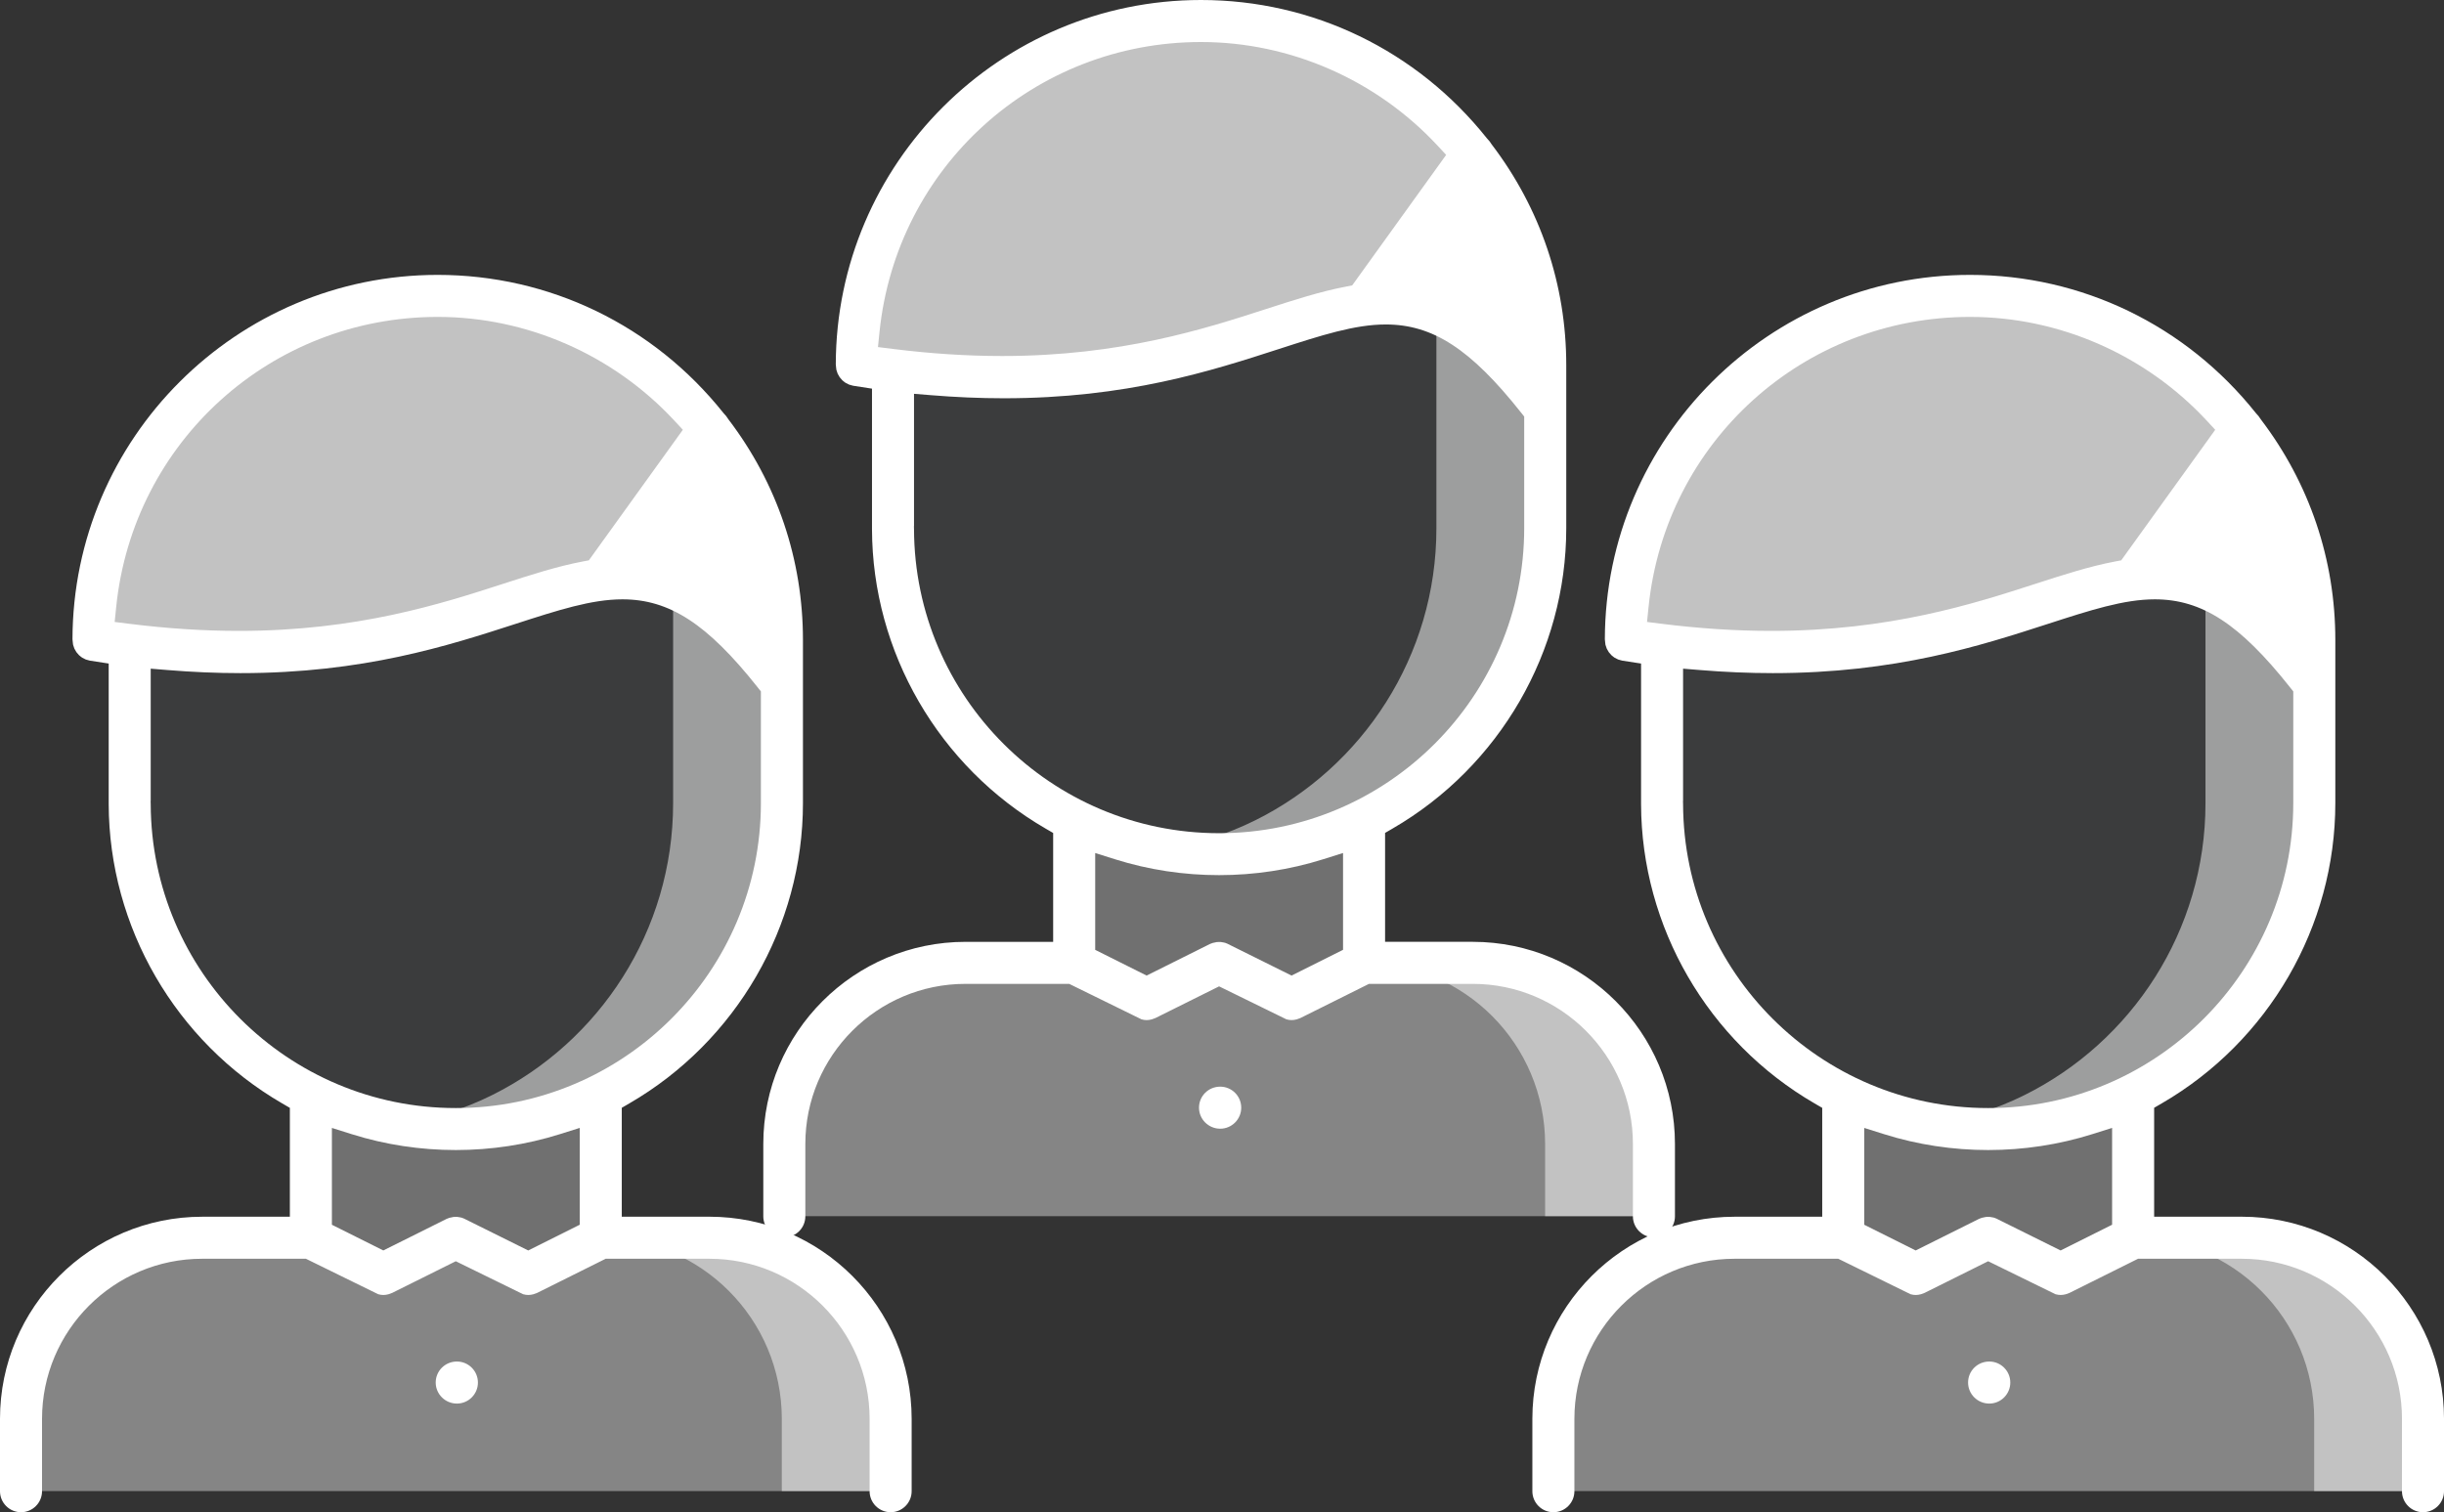 <?xml version="1.0" encoding="utf-8"?>
<svg class="svgImg" version="1.1" id="icons" xmlns="http://www.w3.org/2000/svg" x="0px" y="0px" width="100%" height="100%" viewBox="194.701 168.352 120 74.265" >
<rect x="194.701" y="168.352" width="120" height="74.265" fill="#333333" stroke="none"/>
<path opacity="0.4" fill="#ffffff" d="M292.32,229.145l3.558,1.779l3.558-1.779h5.337c4.928,0,8.895,3.985,8.895,8.895v3.54h-42.698
	v-3.54c0-4.91,3.985-8.895,8.895-8.895h5.337l3.558,1.779L292.32,229.145z"/>
<path opacity="0.5" fill="#ffffff" d="M304.774,229.145h-5.337c4.924,0.004,8.89,3.987,8.89,8.895v3.54h5.343v-3.54
	C313.669,233.13,309.702,229.145,304.774,229.145z"/>
<path fill="#ffffff" d="M308.332,199.79v2.154c-3.469-4.519-5.978-5.499-8.895-5.125l5.337-7.399
	C307.016,192.282,308.332,195.878,308.332,199.79L308.332,199.79z"/>
<path opacity="0.05" fill="#D7E9FF" d="M308.332,201.945v5.851c0,6.28-3.629,11.726-8.895,14.341
	c-2.135,1.067-4.572,1.671-7.116,1.671s-4.981-0.605-7.116-1.671c-5.266-2.615-8.895-8.059-8.895-14.341v-0.069v-7.686
	c12.614,1.548,18.396-2.615,23.128-3.222C302.354,196.445,304.863,197.426,308.332,201.945z"/>
<path opacity="0.5" fill="#ffffff" d="M302.99,197.246v10.55c0,6.28-3.629,11.726-8.895,14.341
	c-1.372,0.685-2.875,1.153-4.446,1.421c0.874,0.148,1.761,0.251,2.672,0.251c2.544,0,4.981-0.605,7.116-1.671
	c5.266-2.615,8.895-8.059,8.895-14.341v-5.851C306.315,199.317,304.626,197.911,302.99,197.246z"/>
<path opacity="0.7" fill="#ffffff" d="M304.774,189.42l-5.337,7.399c-4.732,0.607-10.514,4.77-23.128,3.222
	c-0.569-0.071-1.174-0.16-1.779-0.251c0-9.34,7.561-16.901,16.901-16.901C296.857,182.889,301.696,185.451,304.774,189.42
	L304.774,189.42z"/>
<path opacity="0.3" fill="#ffffff" d="M292.32,223.807c2.544,0,4.981-0.605,7.116-1.671v7.008l-3.558,1.779l-3.558-1.779
	l-3.558,1.779l-3.558-1.779v-7.008C287.339,223.203,289.776,223.807,292.32,223.807z"/>
<path opacity="0.4" fill="#ffffff" d="M254.559,215.645l3.558,1.779l3.558-1.779h5.337c4.928,0,8.895,3.985,8.895,8.895v3.54
	h-42.698v-3.54c0-4.91,3.985-8.895,8.895-8.895h5.337l3.558,1.779L254.559,215.645z"/>
<path opacity="0.5" fill="#ffffff" d="M267.013,215.645h-5.337c4.924,0.004,8.89,3.987,8.89,8.895v3.54h5.343v-3.54
	C275.908,219.63,271.941,215.645,267.013,215.645z"/>
<path fill="#ffffff" d="M270.571,186.291v2.154c-3.469-4.519-5.978-5.499-8.895-5.126l5.337-7.399
	C269.254,178.783,270.571,182.379,270.571,186.291L270.571,186.291z"/>
<path opacity="0.05" fill="#D7E9FF" d="M270.571,188.445v5.851c0,6.28-3.629,11.726-8.895,14.341
	c-2.135,1.067-4.572,1.671-7.116,1.671c-2.544,0-4.981-0.605-7.116-1.671c-5.266-2.615-8.895-8.059-8.895-14.341v-0.069v-7.686
	c12.614,1.548,18.396-2.615,23.128-3.222C264.593,182.946,267.102,183.926,270.571,188.445z"/>
<path opacity="0.5" fill="#ffffff" d="M265.228,183.747v10.55c0,6.28-3.629,11.726-8.895,14.341
	c-1.372,0.685-2.875,1.153-4.446,1.421c0.874,0.148,1.761,0.251,2.672,0.251c2.544,0,4.981-0.605,7.116-1.671
	c5.266-2.615,8.895-8.059,8.895-14.341v-5.851C268.554,185.817,266.865,184.412,265.228,183.747z"/>
<path opacity="0.7" fill="#ffffff" d="M267.013,175.921l-5.337,7.399c-4.732,0.607-10.514,4.77-23.128,3.222
	c-0.569-0.071-1.174-0.16-1.779-0.251c0-9.34,7.561-16.901,16.901-16.901C259.096,169.39,263.935,171.951,267.013,175.921
	L267.013,175.921z"/>
<path opacity="0.3" fill="#ffffff" d="M254.559,210.308c2.544,0,4.981-0.605,7.116-1.671v7.008l-3.558,1.779l-3.558-1.779
	l-3.558,1.779l-3.558-1.779v-7.008C249.578,209.703,252.015,210.308,254.559,210.308z"/>
<path fill="none" d="M266.824,180.497l-0.651,0.905c0.406,0.166,0.808,0.364,1.208,0.595
	C267.222,181.484,267.037,180.984,266.824,180.497z"/>
<path fill="none" d="M260.223,181.016l3.547-4.927c-2.69-2.663-6.338-4.179-10.103-4.179c-7.158,0-13.141,5.187-14.206,12.182
	c1.524,0.166,3.017,0.25,4.446,0.25c5.589,0,9.422-1.24,12.501-2.236C257.665,181.699,258.96,181.28,260.223,181.016z"/>
<polygon fill="none" points="254.587,213.867 254.587,213.867 254.587,213.867 "/>
<path fill="#ffffff" d="M267.013,214.606h-4.305v-5.349l0.372-0.216c5.257-3.048,8.524-8.699,8.524-14.747v-8.011
	c0-3.946-1.266-7.695-3.662-10.84l-0.047-0.069c-0.034-0.058-0.082-0.117-0.145-0.182l-0.05-0.057
	c-3.434-4.311-8.548-6.783-14.031-6.783c-9.874,0-17.91,8.024-17.931,17.894l0.016,0.158c0.007,0.062,0.009,0.088,0.014,0.114
	l0.027,0.08c0.014,0.044,0.023,0.077,0.036,0.107c0.055,0.099,0.073,0.137,0.098,0.172c0.071,0.084,0.097,0.12,0.129,0.15
	c0.088,0.072,0.12,0.101,0.157,0.124c0.102,0.053,0.138,0.074,0.177,0.09c0.11,0.033,0.153,0.047,0.198,0.055l0.926,0.143v6.901
	c0.016,6.032,3.279,11.663,8.523,14.704l0.372,0.216v5.347h-4.305c-5.473,0-9.927,4.453-9.927,9.927v3.553
	c0,0.569,0.463,1.032,1.032,1.032c0.569,0,1.032-0.463,1.032-1.032v-3.553c0-4.336,3.527-7.863,7.863-7.863h5.093l3.55,1.742
	c0.185,0.052,0.327,0.048,0.506,0.001l0.18-0.066l3.123-1.555l3.307,1.62c0.188,0.051,0.329,0.047,0.507,0.001l0.181-0.066
	l3.365-1.677h5.095c4.336,0,7.864,3.527,7.864,7.863v3.553c0,0.569,0.463,1.032,1.032,1.032c0.569,0,1.032-0.463,1.032-1.032v-3.553
	C276.94,219.06,272.487,214.606,267.013,214.606z M267.031,177.651l0.569,1.041c0.825,1.507,1.395,3.157,1.694,4.906l0.336,1.96
	l-1.544-1.254c-1.11-0.902-2.192-1.492-3.308-1.805l-1.03-0.288L267.031,177.651z M237.809,185.397l0.074-0.726
	c0.825-8.127,7.611-14.255,15.786-14.255c4.38,0,8.616,1.857,11.622,5.094l0.416,0.449l-4.616,6.412l-0.293,0.055
	c-1.262,0.239-2.557,0.658-3.927,1.101c-3.011,0.974-7.136,2.309-12.961,2.309c-1.724,0-3.532-0.117-5.375-0.348L237.809,185.397z
	 M254.546,214.614c-0.033,0-0.066,0-0.099,0.004c-0.114,0.02-0.155,0.028-0.197,0.041l-0.139,0.052l-3.111,1.552L248.475,215v-4.755
	l0.971,0.306c3.306,1.041,6.925,1.039,10.226-0.001l0.972-0.306v4.755l-2.528,1.264l-3.154-1.566
	c-0.041-0.017-0.074-0.032-0.11-0.043l-0.086-0.018c-0.038-0.008-0.077-0.016-0.118-0.02 M254.557,209.271
	c-8.243,0-14.951-6.692-14.978-14.927l-0.004-0.142l0.004-0.027v-6.483l0.809,0.066c1.221,0.101,2.43,0.153,3.596,0.153
	c6.041,0,10.186-1.342,13.516-2.42c2.079-0.673,3.72-1.204,5.241-1.204c2.312,0,4.173,1.211,6.636,4.318l0.162,0.204v5.482
	C269.539,202.552,262.818,209.271,254.557,209.271z"/>
<path fill="#ffffff" d="M254.613,221.719c-0.582,0-1.041,0.463-1.041,1.032c0,0.569,0.467,1.033,1.041,1.033
	c0.569,0,1.032-0.463,1.032-1.033C255.645,222.181,255.182,221.719,254.613,221.719z"/>
<path fill="none" d="M304.585,193.996l-0.651,0.905c0.406,0.166,0.808,0.364,1.208,0.595
	C304.983,194.983,304.798,194.483,304.585,193.996z"/>
<path fill="none" d="M297.985,194.516l3.547-4.927c-2.69-2.663-6.338-4.179-10.103-4.179c-7.158,0-13.141,5.187-14.206,12.182
	c1.524,0.166,3.017,0.25,4.446,0.25c5.589,0,9.422-1.24,12.501-2.236C295.426,195.199,296.721,194.779,297.985,194.516z"/>
<polygon fill="none" points="292.348,227.367 292.348,227.367 292.348,227.367 "/>
<path fill="#ffffff" d="M304.774,228.106h-4.305v-5.349l0.372-0.216c5.257-3.048,8.524-8.699,8.524-14.747v-8.011
	c0-3.946-1.266-7.695-3.662-10.84l-0.047-0.069c-0.034-0.058-0.082-0.117-0.145-0.182l-0.05-0.057
	c-3.434-4.311-8.548-6.783-14.031-6.783c-9.874,0-17.91,8.024-17.931,17.894l0.016,0.158c0.007,0.062,0.009,0.088,0.014,0.114
	l0.027,0.08c0.014,0.044,0.023,0.077,0.036,0.107c0.055,0.099,0.073,0.137,0.098,0.172c0.071,0.084,0.097,0.12,0.129,0.15
	c0.088,0.072,0.12,0.101,0.157,0.124c0.102,0.053,0.138,0.074,0.177,0.09c0.11,0.033,0.153,0.047,0.198,0.055l0.926,0.143v6.901
	c0.016,6.032,3.279,11.663,8.523,14.704l0.372,0.216v5.347h-4.305c-5.473,0-9.927,4.453-9.927,9.927v3.553
	c0,0.569,0.463,1.032,1.032,1.032c0.569,0,1.032-0.463,1.032-1.032v-3.553c0-4.336,3.527-7.863,7.863-7.863h5.093l3.55,1.742
	c0.185,0.052,0.327,0.048,0.506,0.001l0.18-0.066l3.123-1.555l3.307,1.62c0.188,0.051,0.329,0.047,0.507,0.001l0.181-0.066
	l3.365-1.677h5.095c4.336,0,7.864,3.527,7.864,7.863v3.553c0,0.569,0.463,1.032,1.032,1.032c0.569,0,1.032-0.463,1.032-1.032v-3.553
	C314.701,232.559,310.248,228.106,304.774,228.106z M304.792,191.15l0.569,1.041c0.825,1.507,1.395,3.157,1.694,4.906l0.336,1.96
	l-1.544-1.254c-1.11-0.902-2.192-1.492-3.308-1.805l-1.03-0.288L304.792,191.15z M275.57,198.897l0.074-0.726
	c0.825-8.127,7.611-14.255,15.786-14.255c4.38,0,8.616,1.857,11.622,5.094l0.416,0.449l-4.616,6.412l-0.293,0.055
	c-1.262,0.239-2.557,0.658-3.927,1.101c-3.011,0.974-7.136,2.309-12.961,2.309c-1.724,0-3.532-0.117-5.375-0.348L275.57,198.897z
	 M292.307,228.114c-0.033,0-0.066,0-0.099,0.004c-0.114,0.02-0.155,0.028-0.197,0.041l-0.139,0.052l-3.111,1.552l-2.525-1.262
	v-4.755l0.971,0.306c3.306,1.041,6.925,1.039,10.226-0.001l0.972-0.306v4.755l-2.528,1.264l-3.154-1.566
	c-0.041-0.017-0.074-0.032-0.11-0.043l-0.086-0.018c-0.038-0.008-0.077-0.016-0.118-0.02 M292.318,222.77
	c-8.243,0-14.951-6.692-14.978-14.927l-0.004-0.142l0.004-0.027v-6.483l0.809,0.066c1.221,0.101,2.43,0.153,3.596,0.153
	c6.041,0,10.186-1.342,13.516-2.42c2.079-0.673,3.72-1.204,5.241-1.204c2.312,0,4.173,1.211,6.636,4.318l0.162,0.204v5.482
	C307.301,216.051,300.579,222.77,292.318,222.77z"/>
<path fill="#ffffff" d="M292.374,235.218c-0.582,0-1.041,0.463-1.041,1.032c0,0.569,0.467,1.033,1.041,1.033
	c0.569,0,1.032-0.463,1.032-1.033C293.406,235.681,292.943,235.218,292.374,235.218z"/>
<path opacity="0.4" fill="#ffffff" d="M217.081,229.145l3.558,1.779l3.558-1.779h5.337c4.928,0,8.895,3.985,8.895,8.895v3.54
	h-42.698v-3.54c0-4.91,3.985-8.895,8.895-8.895h5.337l3.558,1.779L217.081,229.145z"/>
<path opacity="0.5" fill="#ffffff" d="M229.535,229.145h-5.337c4.924,0.004,8.89,3.987,8.89,8.895v3.54h5.343v-3.54
	C238.43,233.13,234.463,229.145,229.535,229.145z"/>
<path fill="#ffffff" d="M233.093,199.79v2.154c-3.469-4.519-5.978-5.499-8.895-5.125l5.337-7.399
	C231.777,192.282,233.093,195.878,233.093,199.79L233.093,199.79z"/>
<path opacity="0.05" fill="#D7E9FF" d="M233.093,201.945v5.851c0,6.28-3.629,11.726-8.895,14.341
	c-2.135,1.067-4.572,1.671-7.116,1.671s-4.981-0.605-7.116-1.671c-5.266-2.615-8.895-8.059-8.895-14.341v-0.069v-7.686
	c12.614,1.548,18.396-2.615,23.128-3.222C227.115,196.445,229.624,197.426,233.093,201.945z"/>
<path opacity="0.5" fill="#ffffff" d="M227.751,197.246v10.55c0,6.28-3.629,11.726-8.895,14.341
	c-1.372,0.685-2.875,1.153-4.446,1.421c0.874,0.148,1.761,0.251,2.672,0.251c2.544,0,4.981-0.605,7.116-1.671
	c5.266-2.615,8.895-8.059,8.895-14.341v-5.851C231.076,199.317,229.387,197.911,227.751,197.246z"/>
<path opacity="0.7" fill="#ffffff" d="M229.535,189.42l-5.337,7.399c-4.732,0.607-10.514,4.77-23.128,3.222
	c-0.569-0.071-1.174-0.16-1.779-0.251c0-9.34,7.561-16.901,16.901-16.901C221.618,182.889,226.457,185.451,229.535,189.42
	L229.535,189.42z"/>
<path opacity="0.3" fill="#ffffff" d="M217.081,223.807c2.544,0,4.981-0.605,7.116-1.671v7.008l-3.558,1.779l-3.558-1.779
	l-3.558,1.779l-3.558-1.779v-7.008C212.1,223.203,214.537,223.807,217.081,223.807z"/>
<path fill="none" d="M229.346,193.996l-0.651,0.905c0.406,0.166,0.808,0.364,1.208,0.595
	C229.744,194.983,229.559,194.483,229.346,193.996z"/>
<path fill="none" d="M222.746,194.516l3.547-4.927c-2.69-2.663-6.338-4.179-10.103-4.179c-7.158,0-13.141,5.187-14.206,12.182
	c1.524,0.166,3.017,0.25,4.446,0.25c5.589,0,9.422-1.24,12.501-2.236C220.187,195.199,221.482,194.779,222.746,194.516z"/>
<polygon fill="none" points="217.109,227.367 217.109,227.367 217.109,227.367 "/>
<path fill="#ffffff" d="M229.535,228.106h-4.305v-5.349l0.372-0.216c5.257-3.048,8.524-8.699,8.524-14.747v-8.011
	c0-3.946-1.266-7.695-3.662-10.84l-0.047-0.069c-0.034-0.058-0.082-0.117-0.145-0.182l-0.05-0.057
	c-3.434-4.311-8.548-6.783-14.031-6.783c-9.874,0-17.91,8.024-17.931,17.894l0.016,0.158c0.007,0.062,0.009,0.088,0.014,0.114
	l0.027,0.08c0.014,0.044,0.023,0.077,0.036,0.107c0.055,0.099,0.073,0.137,0.098,0.172c0.071,0.084,0.097,0.12,0.129,0.15
	c0.088,0.072,0.12,0.101,0.157,0.124c0.102,0.053,0.138,0.074,0.177,0.09c0.11,0.033,0.153,0.047,0.198,0.055l0.926,0.143v6.901
	c0.016,6.032,3.279,11.663,8.523,14.704l0.372,0.216v5.347h-4.305c-5.473,0-9.927,4.453-9.927,9.927v3.553
	c0,0.569,0.463,1.032,1.032,1.032c0.569,0,1.032-0.463,1.032-1.032v-3.553c0-4.336,3.527-7.863,7.863-7.863h5.093l3.55,1.742
	c0.185,0.052,0.327,0.048,0.506,0.001l0.18-0.066l3.123-1.555l3.307,1.62c0.188,0.051,0.329,0.047,0.507,0.001l0.181-0.066
	l3.365-1.677h5.095c4.336,0,7.864,3.527,7.864,7.863v3.553c0,0.569,0.463,1.032,1.032,1.032c0.569,0,1.032-0.463,1.032-1.032v-3.553
	C239.462,232.559,235.009,228.106,229.535,228.106z M229.553,191.15l0.569,1.041c0.825,1.507,1.395,3.157,1.694,4.906l0.336,1.96
	l-1.544-1.254c-1.11-0.902-2.192-1.492-3.308-1.805l-1.03-0.288L229.553,191.15z M200.331,198.897l0.074-0.726
	c0.825-8.127,7.611-14.255,15.786-14.255c4.38,0,8.616,1.857,11.622,5.094l0.416,0.449l-4.616,6.412l-0.293,0.055
	c-1.262,0.239-2.557,0.658-3.927,1.101c-3.011,0.974-7.136,2.309-12.961,2.309c-1.724,0-3.532-0.117-5.375-0.348L200.331,198.897z
	 M217.068,228.114c-0.033,0-0.066,0-0.099,0.004c-0.114,0.02-0.155,0.028-0.197,0.041l-0.139,0.052l-3.111,1.552l-2.525-1.262
	v-4.755l0.971,0.306c3.306,1.041,6.925,1.039,10.226-0.001l0.972-0.306v4.755l-2.528,1.264l-3.154-1.566
	c-0.041-0.017-0.074-0.032-0.11-0.043l-0.086-0.018c-0.038-0.008-0.077-0.016-0.118-0.02 M217.079,222.77
	c-8.243,0-14.951-6.692-14.978-14.927l-0.004-0.142l0.004-0.027v-6.483l0.809,0.066c1.221,0.101,2.43,0.153,3.596,0.153
	c6.041,0,10.186-1.342,13.516-2.42c2.079-0.673,3.72-1.204,5.241-1.204c2.312,0,4.173,1.211,6.636,4.318l0.162,0.204v5.482
	C232.062,216.051,225.34,222.77,217.079,222.77z"/>
<path fill="#ffffff" d="M217.135,235.218c-0.582,0-1.041,0.463-1.041,1.032c0,0.569,0.467,1.033,1.041,1.033
	c0.569,0,1.032-0.463,1.032-1.033C218.167,235.681,217.704,235.218,217.135,235.218z"/>
</svg>
